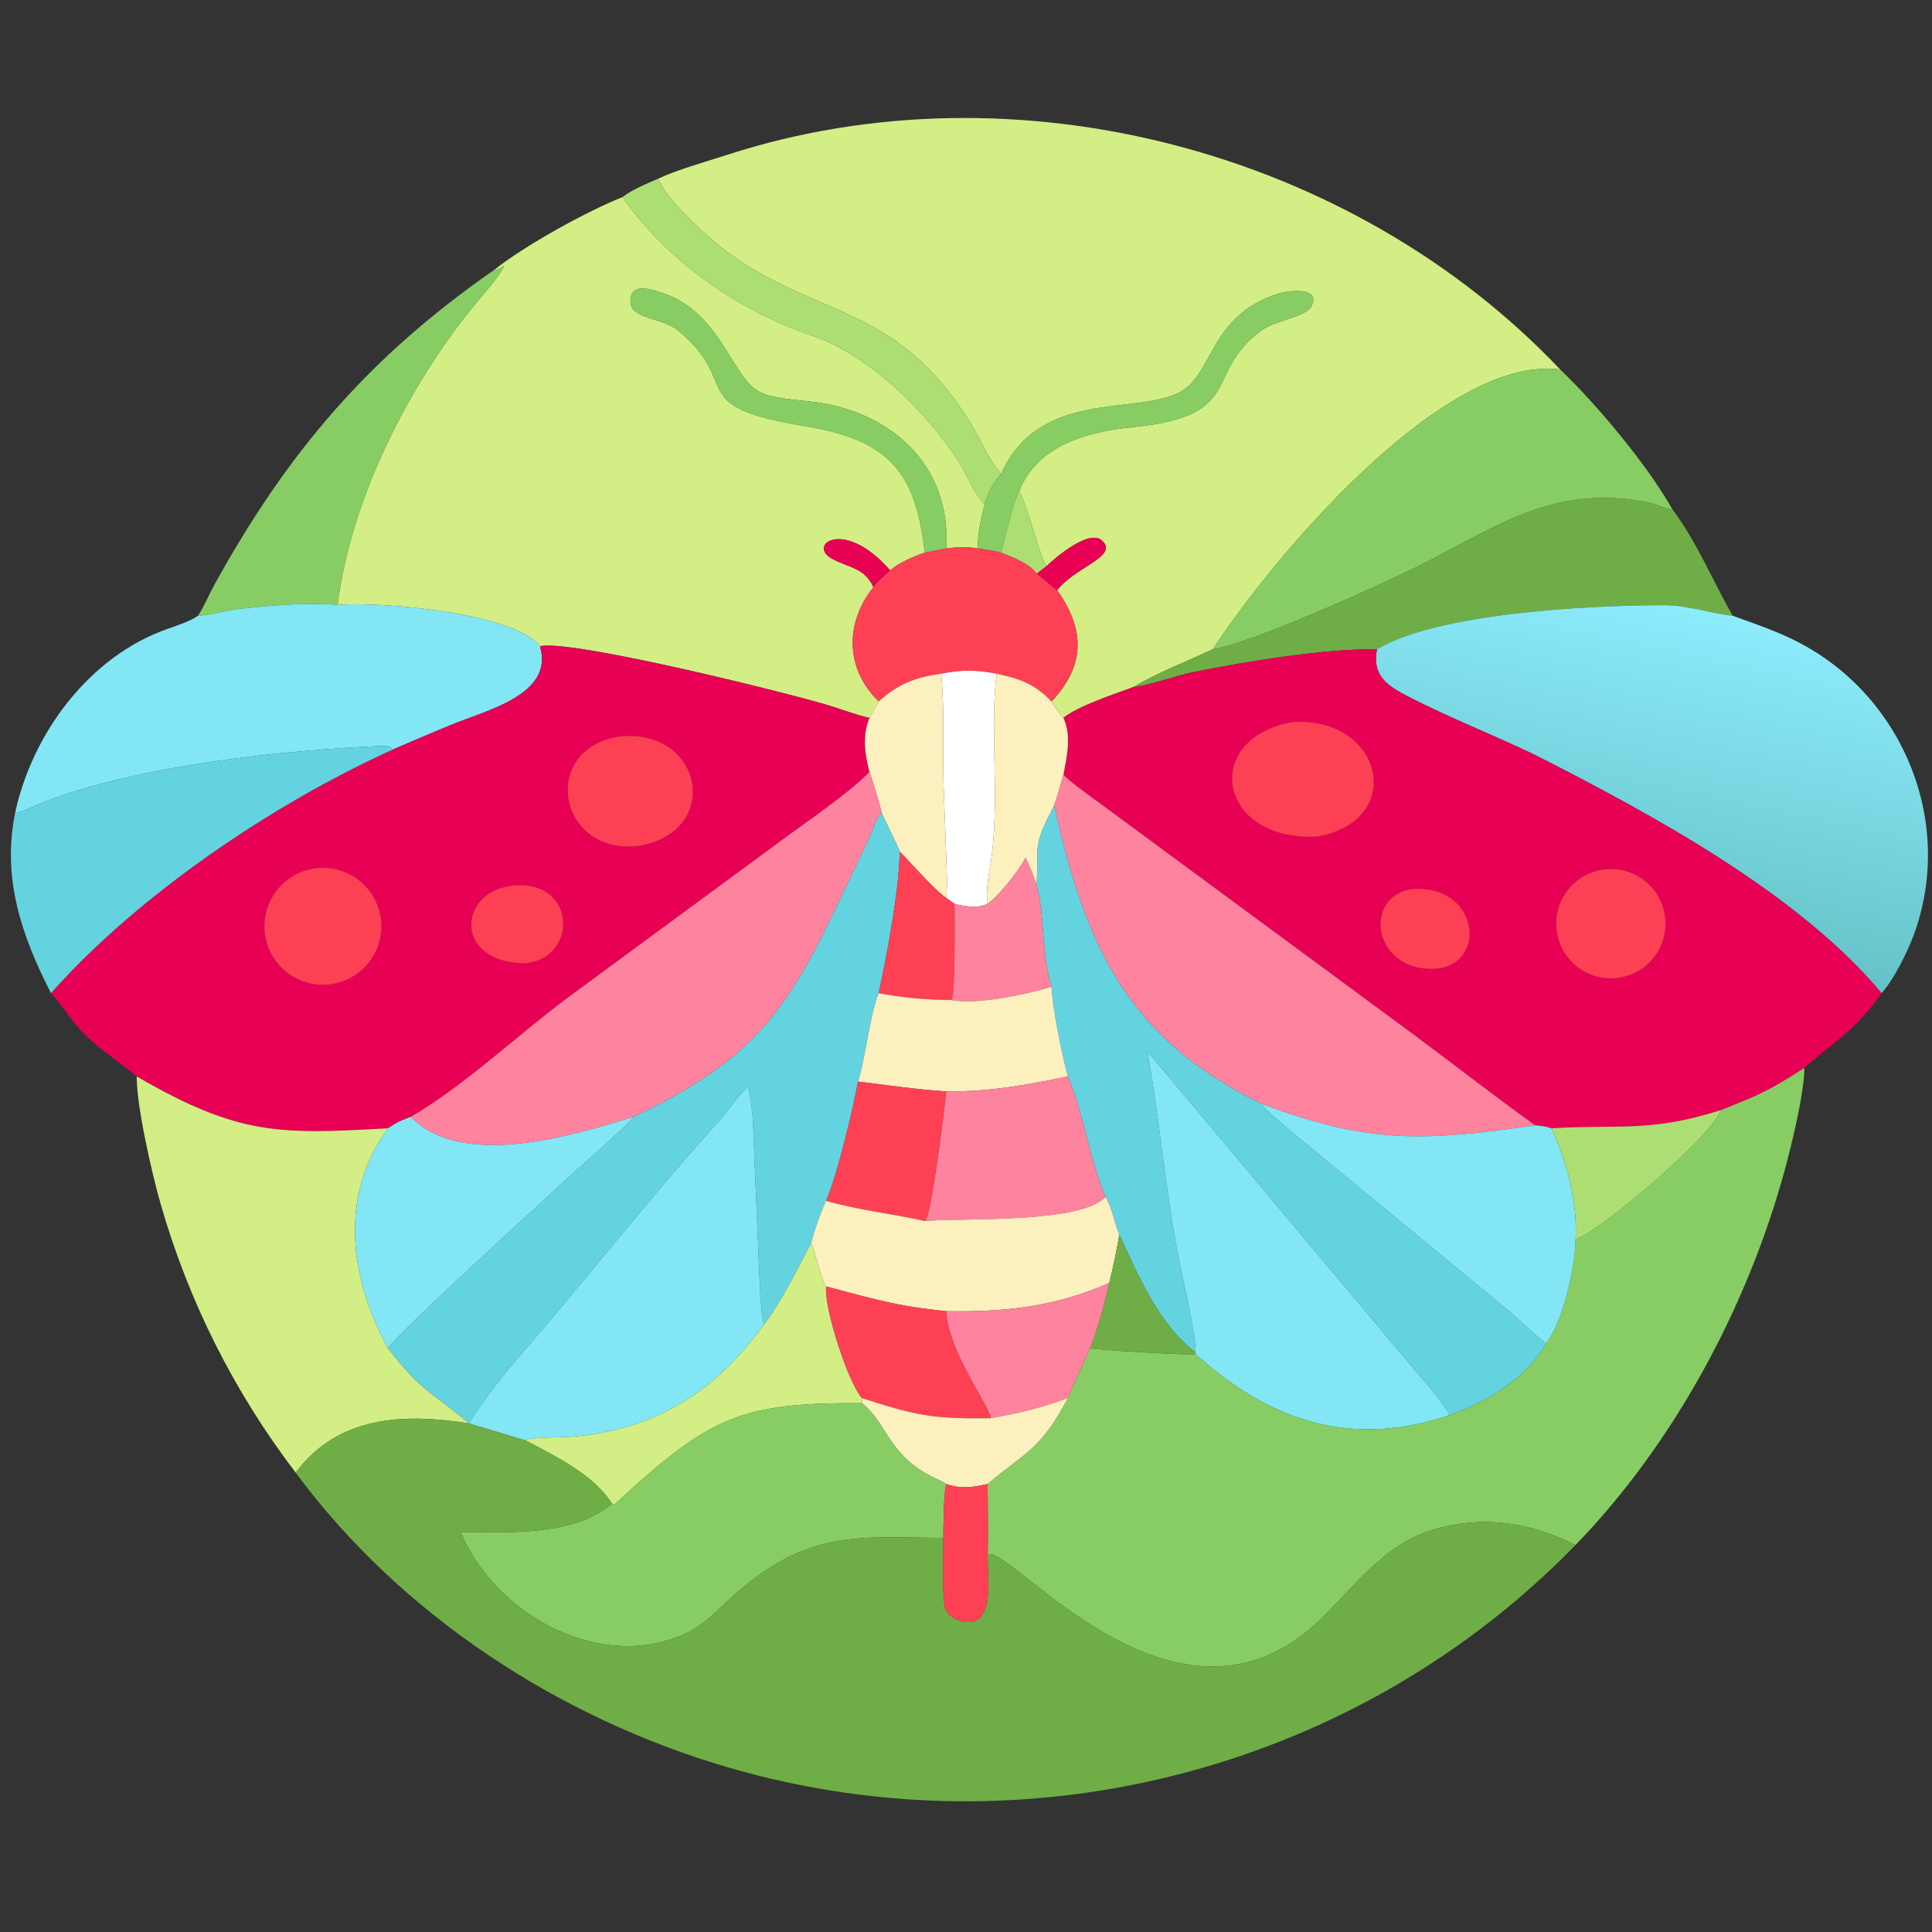 <?xml version="1.0" encoding="utf-8" ?><svg xmlns="http://www.w3.org/2000/svg" xmlns:xlink="http://www.w3.org/1999/xlink" width="1024" height="1024" viewBox="0 0 1024 1024"><rect x="0" y="0" width="1024" height="1024" fill="#333333" stroke="none"/><path fill="#D2EE84" transform="scale(2 2)" d="M174.453 47.34C179.349 45.007 187.398 42.754 192.695 41.037C269.106 16.267 358.383 39.819 413.478 97.925C382.073 93.79 336.118 149.388 321.427 172.057C314.233 175.44 307.089 178.103 300.215 182.137C295.168 184.006 285.677 187.098 281.827 190.252C281.139 189.575 279.019 186.746 278.67 185.895C287.862 176.166 287.394 166.556 280.162 156.415C284.711 150.438 296.009 147.556 292.377 143.597C289.196 139.582 279.702 147.776 277.32 150.039C275.717 148.217 272.161 133.276 270.05 130.233C274.971 117.817 288.292 114.396 300.266 113.187C330.618 110.125 318.468 98.815 334.625 87.338C338.052 84.904 346.08 83.971 347.53 81.171C350.191 76.033 341.597 76.906 338.754 77.822C320.362 83.749 321.567 99.299 312.641 103.962C300.866 110.114 275.589 102.976 265.306 125.573C262.501 122.691 260.135 117.071 258.011 113.517C238.037 79.701 215.828 84.691 191.355 65.744C187.316 62.618 175.984 52.311 174.453 47.34Z"/><path fill="#ADDE74" transform="scale(2 2)" d="M164.932 52.249C167.53 50.259 171.429 48.64 174.453 47.34C175.984 52.311 187.316 62.618 191.355 65.744C215.828 84.691 238.037 79.701 258.011 113.517C260.135 117.071 262.501 122.691 265.306 125.573C262.876 128.493 262.097 130.055 260.919 133.688C257.741 130.267 256.449 126.027 253.967 122.216C245.498 109.143 230.458 94.195 215.486 89.064C195.695 82.283 177.092 69.482 164.932 52.249Z"/><path fill="#D2EE84" transform="scale(2 2)" d="M131.066 71.453C139.072 65.042 155.867 55.813 164.932 52.249C177.092 69.482 195.695 82.283 215.486 89.064C230.458 94.195 245.498 109.143 253.967 122.216C256.449 126.027 257.741 130.267 260.919 133.688C259.852 138.073 259.204 140.757 259.062 145.334C256.356 144.853 253.462 145.004 250.75 145.334C252.186 123.25 235.865 108.551 214.366 106.371C198.806 104.794 199.813 104.374 191.908 91.937C187.911 85.647 183.063 80.112 175.776 77.734C172.727 76.74 167.031 74.53 167.073 79.964C167.109 84.61 175.505 84.09 179.787 87.651C196.973 101.948 180.993 107.612 213.057 112.867C235.734 116.584 242.665 125.02 245.077 146.457C242.176 147.455 238.223 149.07 235.914 151.171C223.718 137.137 213.854 144.37 220.427 148.029C224.775 150.448 229.187 150.418 231.456 155.607C223.866 165.127 223.978 177.247 232.87 185.895C232.524 186.494 230.629 189.979 230.431 190.252C227.145 189.556 223.533 188.162 220.289 187.142C210.477 184.056 151.454 169.349 143.112 171.259C136.067 162.355 100.837 159.405 89.469 160.292C92.89 132.247 108.528 101.559 126.289 80.159C128.588 77.389 132.144 73.517 133.585 70.47C132.612 71.047 132.2 71.434 131.066 71.453Z"/><path fill="#87CD64" transform="scale(2 2)" d="M131.066 71.453C132.2 71.434 132.612 71.047 133.585 70.47C132.144 73.517 128.588 77.389 126.289 80.159C108.528 101.559 92.89 132.247 89.469 160.292C81.267 159.66 71.466 160.423 63.232 161.38C60.525 161.695 54.816 163.166 52.455 163.191C54.057 160.806 55.449 157.425 56.877 154.845C76.359 119.631 97.79 94.546 131.066 71.453Z"/><path fill="#87CD64" transform="scale(2 2)" d="M250.75 145.334C248.885 145.697 246.925 146.048 245.077 146.457C242.665 125.02 235.734 116.584 213.057 112.867C180.993 107.612 196.973 101.948 179.787 87.651C175.505 84.09 167.109 84.61 167.073 79.964C167.031 74.53 172.727 76.74 175.776 77.734C183.063 80.112 187.911 85.647 191.908 91.937C199.813 104.374 198.806 104.794 214.366 106.371C235.865 108.551 252.186 123.25 250.75 145.334Z"/><path fill="#87CD64" transform="scale(2 2)" d="M265.306 125.573C275.589 102.976 300.866 110.114 312.641 103.962C321.567 99.299 320.362 83.749 338.754 77.822C341.597 76.906 350.191 76.033 347.53 81.171C346.08 83.971 338.052 84.904 334.625 87.338C318.468 98.815 330.618 110.125 300.266 113.187C288.292 114.396 274.971 117.817 270.05 130.233C268.191 133.63 265.544 146.23 265.306 146.457C263.535 145.965 260.933 145.63 259.062 145.334C259.204 140.757 259.852 138.073 260.919 133.688C262.097 130.055 262.876 128.493 265.306 125.573Z"/><path fill="#87CD64" transform="scale(2 2)" d="M321.427 172.057C336.118 149.388 382.073 93.79 413.478 97.925C423.292 107.325 436.47 123.109 443.199 134.956C441.449 134.931 438.732 133.492 436.758 133.116C412.911 128.55 398.728 138.169 378.449 148.742C369.33 153.497 331.802 170.569 321.427 172.057Z"/><path fill="#ADDE74" transform="scale(2 2)" d="M265.306 146.457C265.544 146.23 268.191 133.63 270.05 130.233C272.161 133.276 275.717 148.217 277.32 150.039L274.748 152.04C272.782 149.285 268.351 147.666 265.306 146.457Z"/><path fill="#6FAE46" transform="scale(2 2)" d="M321.427 172.057C331.802 170.569 369.33 153.497 378.449 148.742C398.728 138.169 412.911 128.55 436.758 133.116C438.732 133.492 441.449 134.931 443.199 134.956C449.972 144.073 453.753 153.761 459.212 163.191L458.942 163.16C452.866 162.426 447.207 160.373 440.792 160.382C420.433 160.408 380.583 162.559 364.908 172.057C351.501 171.824 330.31 175.264 316.534 178.055C311.472 179.08 305.188 181.455 300.215 182.137C307.089 178.103 314.233 175.44 321.427 172.057Z"/><path fill="#E70054" transform="scale(2 2)" d="M277.32 150.039C279.702 147.776 289.196 139.582 292.377 143.597C296.009 147.556 284.711 150.438 280.162 156.415C279.75 156.241 275.639 152.727 274.748 152.04L277.32 150.039Z"/><path fill="#E70054" transform="scale(2 2)" d="M231.456 155.607C229.187 150.418 224.775 150.448 220.427 148.029C213.854 144.37 223.718 137.137 235.914 151.171C234.183 152.731 232.876 153.751 231.456 155.607Z"/><path fill="#FE4055" transform="scale(2 2)" d="M245.077 146.457C246.925 146.048 248.885 145.697 250.75 145.334C253.462 145.004 256.356 144.853 259.062 145.334C260.933 145.63 263.535 145.965 265.306 146.457C268.351 147.666 272.782 149.285 274.748 152.04C275.639 152.727 279.75 156.241 280.162 156.415C287.394 166.556 287.862 176.166 278.67 185.895C274.261 181.324 270.344 179.829 264.141 178.55C258.525 177.459 254.973 177.478 249.414 178.55C242.592 179.447 238.033 181.254 232.87 185.895C223.978 177.247 223.866 165.127 231.456 155.607C232.876 153.751 234.183 152.731 235.914 151.171C238.223 149.07 242.176 147.455 245.077 146.457Z"/><path fill="#83E6F4" transform="scale(2 2)" d="M52.455 163.191C54.816 163.166 60.525 161.695 63.232 161.38C71.466 160.423 81.267 159.66 89.469 160.292C100.837 159.405 136.067 162.355 143.112 171.259C146.967 184.287 128.363 188.356 119.142 192.269C114.059 194.344 109.077 196.5 104.067 198.653C103.275 197.807 102.904 197.618 101.664 197.669C75.373 198.741 37.736 202.77 12.619 212.164C10.019 213.136 6.541 214.958 3.979 215.542C8.5 194.426 23.586 173.977 44.394 166.659C46.928 165.768 50.27 164.688 52.455 163.191Z"/><defs><linearGradient id="gradient_0" gradientUnits="userSpaceOnUse" x1="428.299" y1="247.411" x2="446.584" y2="160.908"><stop offset="0" stop-color="#64C2C7"/><stop offset="1" stop-color="#8DECFC"/></linearGradient></defs><path fill="url(#gradient_0)" transform="scale(2 2)" d="M364.908 172.057C380.583 162.559 420.433 160.408 440.792 160.382C447.207 160.373 452.866 162.426 458.942 163.16L459.212 163.191C465.461 165.465 471.418 167.428 477.327 170.591C504.794 185.293 517.983 218.466 507.147 247.824C505.537 252.186 501.828 259.763 498.62 263.196C476.538 236.729 437.715 215.804 406.652 199.983C395.597 194.717 384.131 190.214 373.239 184.624C367.659 181.76 363.533 179.035 364.908 172.057Z"/><path fill="#E70054" transform="scale(2 2)" d="M143.112 171.259C151.454 169.349 210.477 184.056 220.289 187.142C223.533 188.162 227.145 189.556 230.431 190.252C228.517 194.744 229.153 199.93 230.431 204.549C225.092 210.135 212.944 218.342 206.498 223.15L150.803 264.123C137.259 274.193 123.072 287.704 108.866 295.963C106.154 297.029 105.26 297.35 102.819 299.007C74.23 300.597 63.34 301.034 36.234 285.265C32.145 281.877 28.052 279.198 23.914 275.537C19.276 271.434 17.351 267.391 13.509 263.196C36.698 237.058 72.479 212.948 104.067 198.653C109.077 196.5 114.059 194.344 119.142 192.269C128.363 188.356 146.967 184.287 143.112 171.259ZM164.932 195.095C142.919 197.607 147.297 226.71 169.307 224.191C191.441 220.299 186.281 193.478 164.932 195.095ZM83.262 230.15C74.788 231.427 68.957 239.338 70.245 247.81C71.533 256.283 79.451 262.104 87.922 260.804C96.377 259.508 102.184 251.608 100.899 243.151C99.613 234.694 91.721 228.876 83.262 230.15ZM136.566 234.604C121.109 235.779 120.009 255.188 139.144 255.302C153.291 253.908 152.8 233.524 136.566 234.604Z"/><path fill="#E70054" transform="scale(2 2)" d="M300.215 182.137C305.188 181.455 311.472 179.08 316.534 178.055C330.31 175.264 351.501 171.824 364.908 172.057C363.533 179.035 367.659 181.76 373.239 184.624C384.131 190.214 395.597 194.717 406.652 199.983C437.715 215.804 476.538 236.729 498.62 263.196C491.871 273.02 486.298 275.79 478.16 283.015C468.927 288.982 466.275 290.133 456.058 294.184C437.083 300.226 428.558 297.886 411.165 299.007C409.928 298.559 408.169 298.315 406.859 298.223C395.979 290.441 385.38 282.132 374.631 274.161L291.299 212.734C289.5 211.424 283.099 206.848 281.827 205.303C282.772 200.311 283.998 195.052 281.827 190.252C285.677 187.098 295.168 184.006 300.215 182.137ZM342.661 191.316C318.458 195.446 322.247 222.747 348.802 221.735C372.825 217.786 366.768 189.983 342.661 191.316ZM424.672 230.466C416.796 231.687 411.385 239.038 412.558 246.92C413.732 254.803 421.05 260.258 428.94 259.132C436.896 257.996 442.408 250.602 441.225 242.652C440.041 234.703 432.614 229.235 424.672 230.466ZM374.365 235.573C360.609 237.523 363.944 258.391 381.31 256.677C394.207 254.739 391.696 234.464 374.365 235.573Z"/><path fill="white" transform="scale(2 2)" d="M249.414 178.55C254.973 177.478 258.525 177.459 264.141 178.55C262.279 192.237 264.816 210.171 262.887 226.2C262.441 229.906 261.249 234.779 261.611 238.376L261.727 239.524C258.838 240.825 255.929 240.233 252.962 239.524L250.75 237.962C251.123 234.389 250.879 231.003 250.781 227.408L250.037 207.323C249.761 197.434 250.383 188.553 249.414 178.55Z"/><path fill="#FBF0BE" transform="scale(2 2)" d="M232.87 185.895C238.033 181.254 242.592 179.447 249.414 178.55C250.383 188.553 249.761 197.434 250.037 207.323L250.781 227.408C250.879 231.003 251.123 234.389 250.75 237.962C247.652 235.975 238.935 225.931 238.476 225.777C238.071 224.482 234.602 217.622 233.677 215.542C233.243 213.4 231.148 206.679 230.431 204.549C229.153 199.93 228.517 194.744 230.431 190.252C230.629 189.979 232.524 186.494 232.87 185.895Z"/><path fill="#FBF0BE" transform="scale(2 2)" d="M264.141 178.55C270.344 179.829 274.261 181.324 278.67 185.895C279.019 186.746 281.139 189.575 281.827 190.252C283.998 195.052 282.772 200.311 281.827 205.303C281.049 208.068 280.317 210.783 279.366 213.495C273.728 224.282 275.203 223.408 274.748 234.604C273.933 232.231 272.865 229.596 271.772 227.32C269.977 230.87 264.864 237.234 261.727 239.524L261.611 238.376C261.249 234.779 262.441 229.906 262.887 226.2C264.816 210.171 262.279 192.237 264.141 178.55Z"/><path fill="#FE4055" transform="scale(2 2)" d="M348.802 221.735C322.247 222.747 318.458 195.446 342.661 191.316C366.768 189.983 372.825 217.786 348.802 221.735Z"/><path fill="#FE4055" transform="scale(2 2)" d="M169.307 224.191C147.297 226.71 142.919 197.607 164.932 195.095C186.281 193.478 191.441 220.299 169.307 224.191Z"/><path fill="#64D3E0" transform="scale(2 2)" d="M3.979 215.542C6.541 214.958 10.019 213.136 12.619 212.164C37.736 202.77 75.373 198.741 101.664 197.669C102.904 197.618 103.275 197.807 104.067 198.653C72.479 212.948 36.698 237.058 13.509 263.196C5.742 247.973 0.535 232.997 3.979 215.542Z"/><path fill="#FD839E" transform="scale(2 2)" d="M230.431 204.549C231.148 206.679 233.243 213.4 233.677 215.542C232.335 216.369 230.783 221.27 229.999 222.885C211.569 260.9 206.748 277.873 167.843 295.963C151.823 300.998 122.333 309.928 108.866 295.963C123.072 287.704 137.259 274.193 150.803 264.123L206.498 223.15C212.944 218.342 225.092 210.135 230.431 204.549Z"/><path fill="#FD839E" transform="scale(2 2)" d="M279.366 213.495C280.317 210.783 281.049 208.068 281.827 205.303C283.099 206.848 289.5 211.424 291.299 212.734L374.631 274.161C385.38 282.132 395.979 290.441 406.859 298.223C378.148 302.301 363.112 303.5 333.962 292.349C299.007 275.095 287.839 251.438 279.366 213.495Z"/><path fill="#64D3E0" transform="scale(2 2)" d="M279.366 213.495C287.839 251.438 299.007 275.095 333.962 292.349C335.376 294.528 352.705 308.517 355.573 310.883L398.984 346.693C402.517 349.587 406.468 353.54 409.736 356.079C404.214 365.526 394.129 371.387 384.17 375.033C382.271 371.326 376.673 365.175 373.862 361.814L304.052 278.614C307.271 296.13 308.783 314.916 312.138 332.375C313.042 337.08 317.108 354.13 316.805 358.319C307.28 351.336 301.305 337.464 296.624 327.091C295.372 324.57 294.904 320.384 292.981 317.189C288.624 307.013 287.042 294.531 283.005 285.265C281.393 279.382 278.92 267.146 278.67 261.494C275.889 252.662 277.01 243.376 274.748 234.604C275.203 223.408 273.728 224.282 279.366 213.495Z"/><path fill="#64D3E0" transform="scale(2 2)" d="M167.843 295.963C206.748 277.873 211.569 260.9 229.999 222.885C230.783 221.27 232.335 216.369 233.677 215.542C234.602 217.622 238.071 224.482 238.476 225.777C238.045 237.221 235.283 251.821 232.87 263.196C230.586 268.422 229.45 280.035 227.389 286.631C225.997 294.118 222.005 311.024 218.928 318.236C217.658 320.732 215.603 326.612 214.986 329.345C211.565 335.849 207 345.193 202.458 350.974C201.48 346.91 201.409 340.912 201.2 336.544L199.935 307.144C199.63 300.622 199.787 294.318 198.245 287.986C195.038 290.813 193.566 293.745 190.824 296.771C175.662 313.503 161.508 331.147 147.021 348.462C138.853 358.226 131.024 366.326 124.278 377.218C114.615 368.941 112.072 369.337 102.819 357.327C104.481 354.115 146.332 315.994 152.691 310.163C155.207 307.857 166.467 298.101 167.843 295.963Z"/><path fill="#FE4055" transform="scale(2 2)" d="M238.476 225.777C238.935 225.931 247.652 235.975 250.75 237.962L252.962 239.524C252.995 242.958 253.157 262.744 252.273 264.816L252.042 265.002C245.616 264.978 239.181 264.401 232.87 263.196C235.283 251.821 238.045 237.221 238.476 225.777Z"/><path fill="#FD839E" transform="scale(2 2)" d="M271.772 227.32C272.865 229.596 273.933 232.231 274.748 234.604C277.01 243.376 275.889 252.662 278.67 261.494C272.248 263.484 258.67 266.398 252.042 265.002L252.273 264.816C253.157 262.744 252.995 242.958 252.962 239.524C255.929 240.233 258.838 240.825 261.727 239.524C264.864 237.234 269.977 230.87 271.772 227.32Z"/><path fill="#FE4055" transform="scale(2 2)" d="M87.922 260.804C79.451 262.104 71.533 256.283 70.245 247.81C68.957 239.338 74.788 231.427 83.262 230.15C91.721 228.876 99.613 234.694 100.899 243.151C102.184 251.608 96.377 259.508 87.922 260.804Z"/><path fill="#FE4055" transform="scale(2 2)" d="M428.94 259.132C421.05 260.258 413.732 254.803 412.558 246.92C411.385 239.038 416.796 231.687 424.672 230.466C432.614 229.235 440.041 234.703 441.225 242.652C442.408 250.602 436.896 257.996 428.94 259.132Z"/><path fill="#FE4055" transform="scale(2 2)" d="M139.144 255.302C120.009 255.188 121.109 235.779 136.566 234.604C152.8 233.524 153.291 253.908 139.144 255.302Z"/><path fill="#FE4055" transform="scale(2 2)" d="M381.31 256.677C363.944 258.391 360.609 237.523 374.365 235.573C391.696 234.464 394.207 254.739 381.31 256.677Z"/><path fill="#FBF0BE" transform="scale(2 2)" d="M252.042 265.002C258.67 266.398 272.248 263.484 278.67 261.494C278.92 267.146 281.393 279.382 283.005 285.265C272.053 287.549 261.969 289.374 250.75 289.231C242.081 288.65 235.836 287.656 227.389 286.631C229.45 280.035 230.586 268.422 232.87 263.196C239.181 264.401 245.616 264.978 252.042 265.002Z"/><path fill="#83E6F4" transform="scale(2 2)" d="M316.805 358.319C317.108 354.13 313.042 337.08 312.138 332.375C308.783 314.916 307.271 296.13 304.052 278.614L373.862 361.814C376.673 365.175 382.271 371.326 384.17 375.033C357.934 383.935 336.178 376.444 316.805 358.796L316.805 358.319Z"/><path fill="#87CD64" transform="scale(2 2)" d="M456.058 294.184C466.275 290.133 468.927 288.982 478.16 283.015C478.265 289.298 474.658 303.899 473.01 309.95C463.137 346.206 443.688 382.474 417.507 409.465C405.575 403.352 392.509 401.474 379.585 405.45C366.653 409.428 359.18 420.218 349.916 429.184C312.155 465.724 268.198 410.082 262.005 411.91L261.727 412.529C261.919 406.47 261.742 399.433 261.727 393.29C271.606 384.807 275.588 384.507 283.005 370.506C283.221 369.449 287.936 359.57 288.889 357.327C290.48 357.707 316.349 359.345 316.805 358.796C336.178 376.444 357.934 383.935 384.17 375.033C394.129 371.387 404.214 365.526 409.736 356.079C414.098 350.275 417.222 336.805 417.507 329.345L417.891 328.281C425.003 325.574 453.787 300.95 456.058 294.184Z"/><path fill="#FD839E" transform="scale(2 2)" d="M250.75 289.231C261.969 289.374 272.053 287.549 283.005 285.265C287.042 294.531 288.624 307.013 292.981 317.189C286.279 324.281 256.008 322.722 245.077 323.573C246.774 322.876 250.376 293.028 250.75 289.231Z"/><path fill="#D2EE84" transform="scale(2 2)" d="M36.234 285.265C63.34 301.034 74.23 300.597 102.819 299.007C89.772 316.816 92.619 338.764 102.819 357.327C112.072 369.337 114.615 368.941 124.278 377.218L124.278 377.218C106.892 374.478 89.687 375.186 78.346 390.251C62.076 368.94 49.971 344.854 42.564 319.03C40.234 310.907 36.174 293.111 36.234 285.265Z"/><path fill="#FE4055" transform="scale(2 2)" d="M227.389 286.631C235.836 287.656 242.081 288.65 250.75 289.231C250.376 293.028 246.774 322.876 245.077 323.573C236.166 321.568 227.956 320.809 218.928 318.236C222.005 311.024 225.997 294.118 227.389 286.631Z"/><path fill="#83E6F4" transform="scale(2 2)" d="M198.245 287.986C199.787 294.318 199.63 300.622 199.935 307.144L201.2 336.544C201.409 340.912 201.48 346.91 202.458 350.974C189.473 369.024 173.33 379.106 151.023 380.78C148.481 380.971 141.053 380.837 139.144 381.659C138.36 381.525 135.238 380.515 134.342 380.246L124.278 377.218L124.278 377.218C131.024 366.326 138.853 358.226 147.021 348.462C161.508 331.147 175.662 313.503 190.824 296.771C193.566 293.745 195.038 290.813 198.245 287.986Z"/><path fill="#83E6F4" transform="scale(2 2)" d="M333.962 292.349C363.112 303.5 378.148 302.301 406.859 298.223C408.169 298.315 409.928 298.559 411.165 299.007C415.425 308.65 418.199 318.689 417.507 329.345C417.222 336.805 414.098 350.275 409.736 356.079C406.468 353.54 402.517 349.587 398.984 346.693L355.573 310.883C352.705 308.517 335.376 294.528 333.962 292.349Z"/><path fill="#ADDE74" transform="scale(2 2)" d="M411.165 299.007C428.558 297.886 437.083 300.226 456.058 294.184C453.787 300.95 425.003 325.574 417.891 328.281L417.507 329.345C418.199 318.689 415.425 308.65 411.165 299.007Z"/><path fill="#83E6F4" transform="scale(2 2)" d="M102.819 299.007C105.26 297.35 106.154 297.029 108.866 295.963C122.333 309.928 151.823 300.998 167.843 295.963C166.467 298.101 155.207 307.857 152.691 310.163C146.332 315.994 104.481 354.115 102.819 357.327C92.619 338.764 89.772 316.816 102.819 299.007Z"/><path fill="#FBF0BE" transform="scale(2 2)" d="M292.981 317.189C294.904 320.384 295.372 324.57 296.624 327.091C296.111 330.679 294.845 336.446 293.958 340.009C279.574 346.342 266.359 347.727 250.75 347.486C237.36 346.102 231.461 344.235 218.928 340.914C217.947 340.186 215.943 331.678 214.986 329.345C215.603 326.612 217.658 320.732 218.928 318.236C227.956 320.809 236.166 321.568 245.077 323.573C256.008 322.722 286.279 324.281 292.981 317.189Z"/><path fill="#6FAE46" transform="scale(2 2)" d="M296.624 327.091C301.305 337.464 307.28 351.336 316.805 358.319L316.805 358.796C316.349 359.345 290.48 357.707 288.889 357.327C290.775 352.497 292.786 345.198 293.958 340.009C294.845 336.446 296.111 330.679 296.624 327.091Z"/><path fill="#D2EE84" transform="scale(2 2)" d="M202.458 350.974C207 345.193 211.565 335.849 214.986 329.345C215.943 331.678 217.947 340.186 218.928 340.914C218.424 346.761 224.634 366.107 228.419 370.506L228.419 371.841C196.594 371.767 188.532 375.023 163.554 398.058C162.969 398.598 163.346 398.439 162.562 398.65L162.193 398.491C157.188 390.632 147.005 385.844 139.144 381.659C141.053 380.837 148.481 380.971 151.023 380.78C173.33 379.106 189.473 369.024 202.458 350.974Z"/><path fill="#FD839E" transform="scale(2 2)" d="M250.75 347.486C266.359 347.727 279.574 346.342 293.958 340.009C292.786 345.198 290.775 352.497 288.889 357.327C287.936 359.57 283.221 369.449 283.005 370.506C275.65 373.192 270.1 374.497 262.46 375.859C262.733 373.243 251.179 358.272 250.75 347.486Z"/><path fill="#FE4055" transform="scale(2 2)" d="M218.928 340.914C231.461 344.235 237.36 346.102 250.75 347.486C251.179 358.272 262.733 373.243 262.46 375.859C247.091 376.011 242.965 375.198 228.419 370.506C224.634 366.107 218.424 346.761 218.928 340.914Z"/><path fill="#FBF0BE" transform="scale(2 2)" d="M228.419 370.506C242.965 375.198 247.091 376.011 262.46 375.859C270.1 374.497 275.65 373.192 283.005 370.506C275.588 384.507 271.606 384.807 261.727 393.29C257.644 394.155 254.824 394.65 250.75 393.29C250.217 392.892 248.323 391.981 247.67 391.671C235.359 385.825 235.295 377.325 228.419 371.841L228.419 370.506Z"/><path fill="#87CD64" transform="scale(2 2)" d="M162.193 398.491L162.562 398.65C163.346 398.439 162.969 398.598 163.554 398.058C188.532 375.023 196.594 371.767 228.419 371.841C235.295 377.325 235.359 385.825 247.67 391.671C248.323 391.981 250.217 392.892 250.75 393.29C249.999 396.899 250.062 403.621 249.984 407.567C228.309 407.456 214.838 405.216 195.698 421.694C190.578 426.101 186.906 430.758 180.496 433.426C157.947 442.815 130.984 427.396 122.06 405.982C134.451 406.136 152.21 407.065 162.193 398.491Z"/><path fill="#6FAE46" transform="scale(2 2)" d="M78.346 390.251C89.687 375.186 106.892 374.478 124.278 377.218L134.342 380.246C135.238 380.515 138.36 381.525 139.144 381.659C147.005 385.844 157.188 390.632 162.193 398.491C152.21 407.065 134.451 406.136 122.06 405.982C130.984 427.396 157.947 442.815 180.496 433.426C186.906 430.758 190.578 426.101 195.698 421.694C214.838 405.216 228.309 407.456 249.984 407.567C249.967 413.449 249.621 419.888 250.31 425.664C250.726 429.151 257.897 431.829 260.245 428.057C262.844 423.882 261.7 417.528 261.727 412.529L262.005 411.91C268.198 410.082 312.155 465.724 349.916 429.184C359.18 420.218 366.653 409.428 379.585 405.45C392.509 401.474 405.575 403.352 417.507 409.465C359.78 468.793 272.845 491.674 193.034 468.401C148.269 455.349 106.226 427.978 78.346 390.251Z"/><path fill="#FE4055" transform="scale(2 2)" d="M250.75 393.29C254.824 394.65 257.644 394.155 261.727 393.29C261.742 399.433 261.919 406.47 261.727 412.529C261.7 417.528 262.844 423.882 260.245 428.057C257.897 431.829 250.726 429.151 250.31 425.664C249.621 419.888 249.967 413.449 249.984 407.567C250.062 403.621 249.999 396.899 250.75 393.29Z"/></svg>